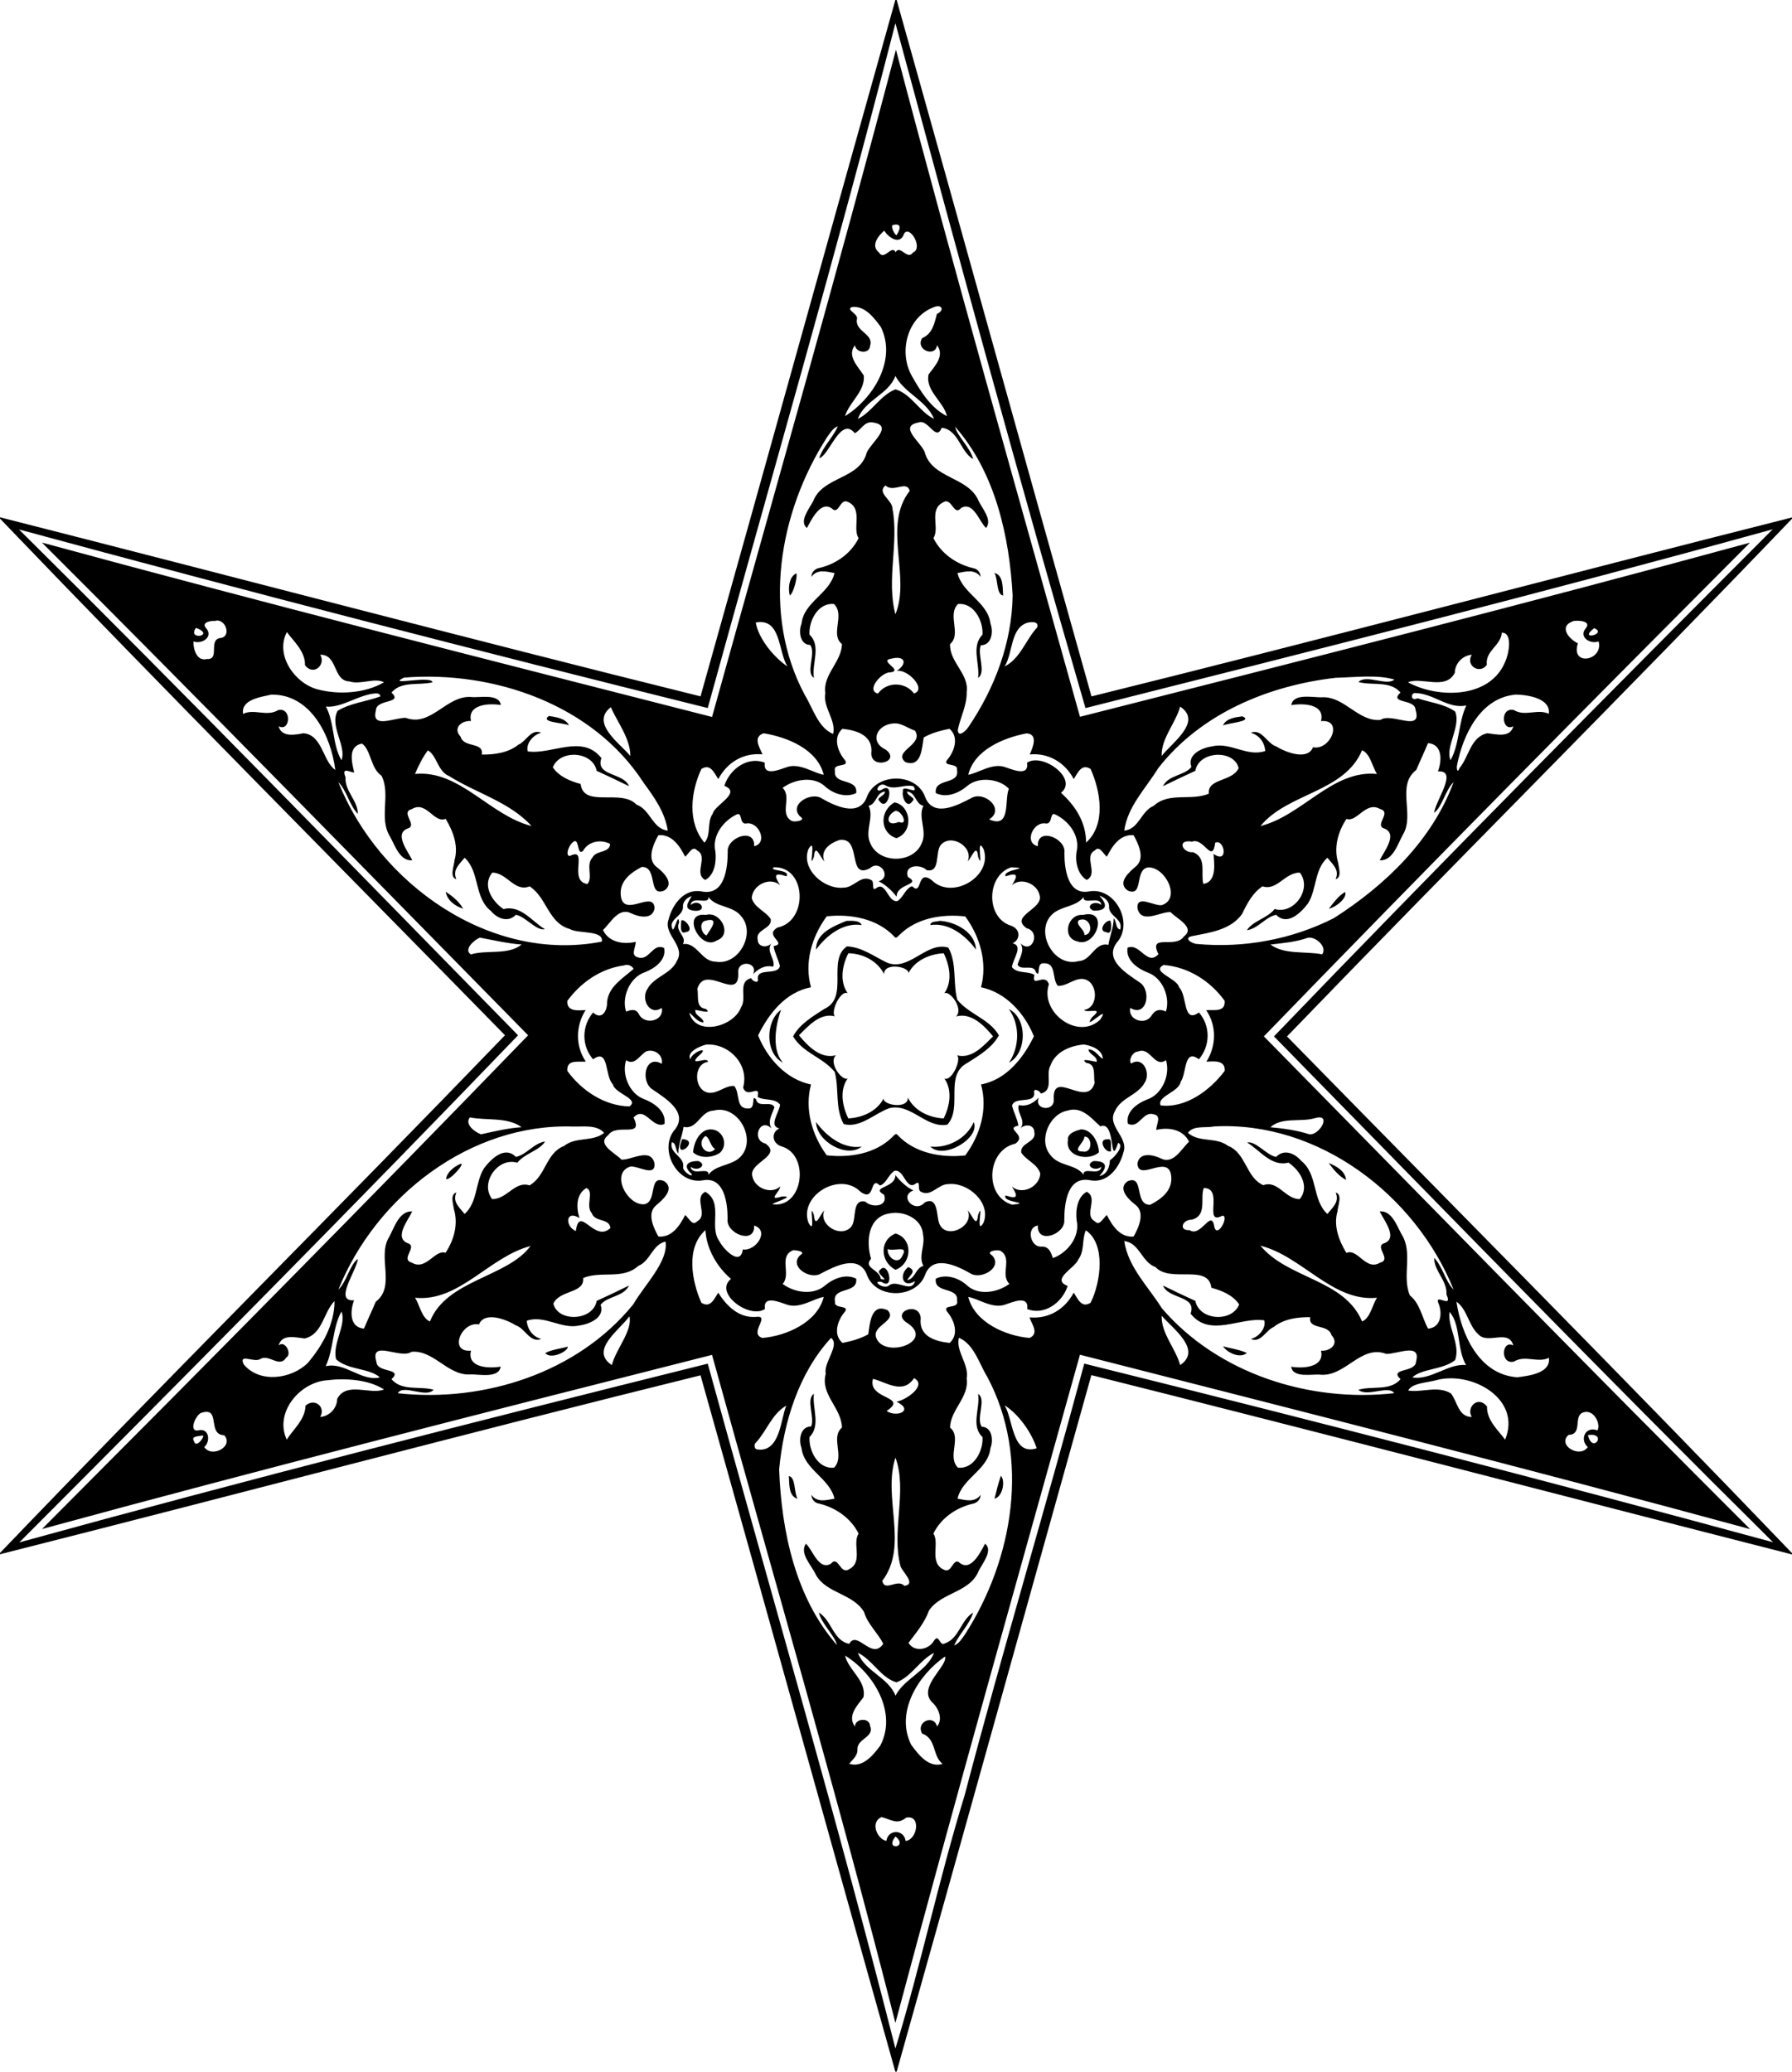 <?xml version="1.0" encoding="UTF-8"?>
<!DOCTYPE svg  PUBLIC '-//W3C//DTD SVG 1.1//EN'  'http://www.w3.org/Graphics/SVG/1.1/DTD/svg11.dtd'>
<svg width="1245pt" height="1439pt" version="1.1" viewBox="0 0 1245 1439" xmlns="http://www.w3.org/2000/svg">
<path d="m622.04 0h0.92c45.33 161.21 90 322.6 135.35 483.71 162.46-40.2 324.36-83.29 486.69-124.29v0.89c-115.89 120.93-234.7 239.14-350.85 359.6 116.99 119.48 235.09 238.14 350.85 358.89v0.91c-162.28-41.4-324.42-83.85-486.78-124.54-45.13 161.17-89.88 322.58-135.27 483.83h-0.91c-45.32-161.21-90-322.6-135.35-483.71-162.46 40.2-324.36 83.29-486.69 124.29v-0.89c115.89-120.93 234.7-239.14 350.85-359.6-117-119.47-235.05-238.15-350.85-358.86v-0.91c162.27 41.23 324.24 84.1 486.69 124.39 45.35-161.11 90.02-322.5 135.35-483.71m0.05 16.1c-40.81 159.2-86.71 317.09-130.38 475.72-159.84-39.77-319.59-80.85-478.53-124.07 116.42 115.26 231.5 233.8 346.73 351.37-114.2 118.72-230.61 236.17-346.48 352.23 158.73-43.73 318.5-84.36 478.27-124.16 43.69 158.71 89.89 316.5 130.39 475.71 17.48-57.1 30.23-117.88 48.07-175.81 26.34-100.43 56.24-199.64 83.13-299.91 159.84 39.76 319.59 80.85 478.53 124.07-116.42-115.26-231.5-233.8-346.73-351.37 114.2-118.72 230.61-236.17 346.48-352.23-158.45 43.79-318 83.94-477.44 124.18-45.63-156.92-89.59-318.34-132.04-475.73z"/>
<path d="m622.47 34.51c40.07 152.47 84.86 309.36 127.85 463.38 155.43-39.45 310.82-78.76 465.5-120.96-113.03 113.39-226.23 227.71-337.74 342.94 112.37 114.19 224.56 229.29 337.8 342.26-154.83-42.16-310.08-81.4-465.58-121.13-43.18 154.77-86.86 309.09-128.22 464.17-39.46-155.63-84.64-309.3-127.4-464.06-155.43 39.45-310.82 78.76-465.5 120.96 113.03-113.39 226.23-227.71 337.74-342.94-112.37-114.19-224.56-229.3-337.8-342.26 154.83 42.16 310.08 81.4 465.58 121.13 42.94-154.58 87.02-308.43 127.77-463.49m-2.44 121.88c-1.04 1.03 1.12 6.18 2.81 7 2.8-4.28 3.87-8.85-2.81-7m-5.67 3.82c-4.18 3.52-9.69 10.51-3.69 15.14 3.61 6.2 8.83-5.76 11.55-0.19 3.21-5.48 8.17 6.06 12.11 0.19 7.22-2.68-2.1-19.17-6.18-13.12-2.88 8.81-11.37 2.22-13.79-2.02m-22.74 53.13c-4 2.11 5.09 4.52 3.69 8.68-1.1 8.54 12.03 9.82 9.13 18.31-0.3 5.81-9.92 4.9-10.43-0.54-5.96 7.37 2.33 15.06 6.11 21.03 1.06 11.08-10.09 18.39-13.01 28.23 19.57-12.19 36.18-39.01 24.84-61.96-4.8-6.48-11.27-15.13-20.33-13.75m56.38 0.35c-18.09 7.28-23.75 31.35-14.38 47.65 5.95 10.49 13.08 22.13 24.27 27.69-2.34-10.23-15.04-17.41-12.78-28.91 4.21-5.73 11.48-12.91 5.9-20.37-1.1 8.78-15.23 3.32-10.38-4.84 7.35-3.23 8.52-10.23 10.3-16.86 5.65-2.47 3.53-7.46-2.93-4.36m-25.89 47.46c-4.89 13.05-21.52 16.74-26.08 29.81 9.91-4.86 15.58-16.48 26.11-20.52 11.06 3.2 16.68 15.74 26.83 20.52-5.18-12.66-20.78-18.01-26.86-29.81m-16.09 32.25c-5.72-0.7-7.93 5.5-12.15 7.48-9.99-12.15-17.71 15.78-24.72 17.33 2.74-8.25 9.57-14.27 12.94-22.12-3.48 1.28-5.36 4.75-7.46 7.57-33.59 52.2-45.71 122.77-15.45 179.14 5.58 9.1 9.22 22.68 19.64 27.01 2.24-9.75-7.23-18.25-5.41-28.4-1.85-12.89 11.26-21.47 11.55-34.04-8.42-6.67 2.31-20.02-5.47-27.79-11.05-1.25-17.71 11.7-17.08 21.24 8.36 7.92 1.46 19.97 3.05 29.97-6.05-3.69 1.71-17.19-2.59-22.81-7.17-0.12-8.13-9.58-6.01-14.77 1.63-15.22 19.6-20.78 22.9-35.18-5.86-1.08-11.99-2.87-16.06 2.65 0.07-3.32 2.6-5.78 5.81-6.24 11.43-2.75 21.77-9.96 27.03-20.67-4.56-6.47 3.23-20.34-7.29-25.06-5.43-2.87-6.15 7.63-10.32 5.32-8.16-7.64-15 6.55-18.31 12.73-5.66-4.58 1.45-13.14 4.38-18.75 6.82-17.36 32.36-14.88 37.19-33.73 3.29-7.17 19.25-18.96 3.83-20.88m32.19 0.06c-14.19 2.58 1.14 13.27 4.14 20.32 4.9 18.93 30.52 17.03 37.6 34.28 2.76 5.7 9.46 12.85 5.19 18.68-4.63-3.82-8.77-18.86-17.39-13.91-5.25 6.24-6.38-7.95-12.63-3.82-10.05 5.1-1.99 17.78-6.63 24.75 5.4 10.85 16.08 18.19 27.75 20.92 2.99 0.46 4.9 3.08 5.06 6-4.07-5.52-10.21-3.73-16.06-2.65 3.36 14.33 21.04 20.03 22.91 35.12 2.12 5.73 0.88 14.99-6.69 15.05-2.72 6.14 3.88 18.82-1.93 22.66 1.29-10.05-4.96-21.84 3.05-30.03 0.65-9.54-6.03-22.5-17.07-21.25-7.6 7.84 2.72 20.9-5.46 27.82-0.42 12.66 13.29 20.58 11.56 33.26 0.26 9.23-4.39 17.46-6.15 26.24 0.1 6.04 5.89 0.5 7.43-2.03 18.22-26.87 30.17-58.52 30.65-91.21-2.24-41.31-12.19-85.63-39.96-117.27 1.06 6.05 10.59 14.52 12.52 22.52-9.01-5.27-10.19-20.48-21.85-21.78-3.92 10.04-9.33-6.37-16.04-3.67m-22.99 43.72c-6.43 5.1 4.66 10 4.81 15.94 4.61 24.33-4.37 49.29 2.06 73.54 10.88-26.55-9.18-61.24 9.94-85.72-2.11-7.64-11.39 1.63-16.81-3.76m-466 94.15c-3.62-0.27-9.72 1.28-5.78 5.27 4.75 6.01-3.29 11.09-9.07 8.91-0.1 5.29 2.22 14.11 9.45 12.23 9.12 0.58 0.8-13.02 8.99-14.54 8.62-0.66 3.74-14.36-3.59-11.87m944.17-0.02c-10.99 3.57-3.5 12.49 2.86 15.55-5.32 16.29 17.96 12.1 14.38-1.35-5.78 2.18-13.82-2.89-9.07-8.9 4.46-5.12-4.41-5.82-8.17-5.3m-568.32 1.06c1.72 10.76 12.14 23.87 21.96 30.52-6.53-10.59-4.24-33.78-21.96-30.52m189.14 0.05c-12.44 3.41-10.27 20.97-16.24 30.48 10.95-5.42 14.68-18.67 22.72-27.21 0.98-4.18-3.74-3.75-6.48-3.27m-578.03 3.67c-6.58 9.13 14.14 5.46 0 0m971.39 0.21c-11.88 9.18 9.71 4.04 0 0m-908.25 2.73c-8.34 15.72 5.11 35.3 21 39.71 15.16 4.11 33.49 2.76 46.44-4.82-6.4-3.48-16.32 1.94-23.96-0.61-11.7-0.37-7.99-18.83-20.32-18.53 4.11 6.86-4.62 15.09-10.59 7.26 0.3-9.73-8.19-16.84-12.57-23.01m844.05 0.43c-0.57 9.04-11.63 12.52-10.38 22.34-4.91 6.85-15.07 0.55-10.46-7.02-6.46 0.51-11.69 6.04-11.81 12.6-6.47 12.36-23.39 2.49-32.47 6.54 20.22 11.16 56.86 11.75 67.51-14.31 2.41-5.17 5.48-20.3-2.39-20.15m-424.13 18.04c-9.31 1.39 8.54 8-0.34 9.5-6.36-0.6-17.58 12.66-8.93 14.76 6.04-8.39 18.89-8.36 25.03-0.08 9.15-2.83-4.41-17.19-11.98-15.65 7.71-5.21 5.76-10.95-3.78-8.53m-338.57 13.16c-12.85 6.18 19.07-1.85 19.85 3.27-9.4 2.31-21.51-1.11-28.53 7.1 8.41 8.02-10.77 4.19-10.83 12.48-3.55 13.13 13.4 4.75 20.8 5.11 17.54 6.59 28.31-15.92 45.57-14.47 5.69 0.63 19.19-2.64 20.4 5.56-7.91-1.38-23.4-0.64-20.69 11.11-6.02-0.56-13.08 4.59-7.25 10.87 2.12 7.99 16.36 3.42 14.73 12.42 8.9 0.09 18.3-1.17 25.48-6.87 5.48-2.35 8.8-11.34 15.85-8.25-5.67 1.22-10.94 7.78-9.38 12.92 16.73 2.46 37.86-12.29 51.16 4.66-4.44 12.73 15.5 9.94 19.16 19.5-7.44-3.67-14.92-7.23-22.46-10.66-2.68-13.63-25.4-15.15-30.46-2.44 4.46 6.53 12 9.58 19.34 11.57 1.97 16.95 28.36 3.07 38.81 14.37 9.61 3.35 11.14 16.98 21.71 18.01-1.83-12.51-9.38-23.2-16.72-33.13-34.99-54.3-103.96-78.15-166.54-73.13m647.37 0.12c-46.74 5.3-93.98 24.95-123.42 62.87-8.54 13.96-21.19 26.37-23.55 43.27 10.15-0.84 11.67-13.63 20.49-17.21 10.65-9.82 25.88-3.19 38.28-8.42-1.11-10.84 16.28-8.1 20.73-17.78-3.24-13.15-27.71-12.05-30.1 1.9-7.54 3.43-15.02 6.99-22.46 10.66 3.61-7.8 15.08-7.32 19.73-13.36-3.17-8.78 7.51-13.38 14.66-14.36 12.62-2.93 24.2 7.59 36.64 3.28-0.45-5.98-4.19-11.14-10.09-12.64 7.79-3.12 11.21 7.4 17.66 9.44 7.67 4.73 22.09 9.58 25.6 0.62 12.21 2.45 21.4-19.65 5.56-18.19 3-12.08-12.72-12.49-20.61-11.09 1.3-8.72 15.87-4.98 21.85-5.47 15.24-0.36 24.91 17.2 40.12 15.74 7.47-5.43 29.32 9.15 24.32-7.06-0.25-7.8-18.87-4.03-10.45-11.96-7.25-8.48-19.71-4.62-29.26-7.31 5.76-5.62 19.43 3.06 25.06-1.71-12.36-3.57-27.29-1.52-40.76-1.22m-666.87 10.82c-12.09 0.78-23.44 10.2-34.74 9.21 6.15 11.38 4.24 26.11 10.8 37.24 3.8-9.68-8.49-23.73-2.67-34.32 8.96-5.44 19.89-6.39 29.64-9.97 0.06-1.81-1.59-2.12-3.03-2.16m722.17-0.2c-3.06-0.59-3.86 6.02 1.54 3.63 8.67 2.96 18.49 3.82 26.1 9.19 4.19 10.52-7.14 24.57-3.2 33.81 6.4-11.49 5.31-26.14 10.96-38-12.75 2.6-22.81-8.45-35.4-8.63m-794.91 1.08c-7.36 1.69-21.22 3.46-19.53 13.39 7.55-3.83 16.6 2.19 24.34-2.64 9.74-2.23 8.47 15.55 0.36 11.21 1.99 7.86 11.3 5.97 17.3 4.85 13.17 1.21 13.4 19.68 22.05 25.48-2.97-23.53-16.98-52.78-44.52-52.29m864.9-0.04c-24.59 1.93-36.87 27.69-41.01 48.96-0.45 1.35-0.07 6.69 1.71 2.07 6.6-7.89 7.63-21.65 19.32-24.16 6.22 0.66 15.9 3.43 18.05-4.87-8.01 4.38-9.6-13.51 0.38-11.25 7.72 4.76 16.22-1.05 24.23 2.57 1.54-10.55-14.31-13.14-22.68-13.32m-628.94 8.75c-14.3 11.14 6.03 24.88 13.54 33.9 0.16-12.06-9.46-24.15-13.54-33.9m395.53-0.37c-3.24 11.72-13.23 21.97-12.85 34.27 7.3-9.36 28.54-23.82 12.85-34.27m-199.32 11.68c-11.2 0.81-16.93 12.64-5.25 18.17 10.97 8.24-9.79 14.09-10.03 2.75 1.49-12.45-9.64-16.09-20.06-17.21-6.75 5.9-3.28 15.92 1.76 21.75 3.53 5.47-8.54 1.52-6.94 7.56-1.13 10.09 16.15 4.65 14.77 15.33-7 3.42-15.69 0.58-21.28-4.3-8.01-7.81-21.52-5.43-29.85 0.68 6.73 6.69-2.53 17.69 6.22 22.95 2.31 1.08 10.6-0.3 5.87-3.12-8.13-8.35 8.05-17.67 15.51-12.26 8.99 5.08 25.22 12.76 30.75-0.71 5.89-17.56 35.06-17.91 40.86 0 5.99 14.04 22.61 5.08 32.04 0.16 9.07-5.05 23.63 7.84 12.24 14.88 15.47 6.87 10.43-13.87 13.72-21.24-6.27-6.92-21.04-8.91-29.05-1.86-5.77 4.89-14.46 8.47-21.72 4.82-1.38-10.85 16.75-5.26 14.73-16.05 0.89-5.19-10.08-2.06-6.97-6.82 5.11-5.75 8.65-16.01 1.71-21.77-6.16 1.27-12.38 2.86-17.87 6.02-1.29 7.33-1.5 21.14-12.76 17.11-9.14-7.62 13.32-12.03 6.64-21.88-4.91-1.55-9.59-5.61-15.04-4.96m-90.09 6.82c-7.56 2.66-2.92 9.62-0.74 14.65-13.39-1.24-24.51 5.53-30.75 17.19-2.77-4.17-5.38-11.13-11.75-7.01-7.28 15.67-9.97 36.85 2.16 51.16 4.86-5.47 1.52-14.11 5.71-20.06 1.34-6.27 20.53-14.5 8.1-19.43 3.73-11.74 16.37-20.74 28.08-16.07-1.29 10.15 10.6 4.59 15.67 2.98 8.82-2.88 18.47 4.35 25.29 5.42-4.33-17.59-25.04-26.12-41.77-28.83m182.65 0.08c-16.11 3.07-36.38 11.61-40.44 28.75 6.81-1.07 16.47-8.3 25.29-5.42 4.93 1.59 17.11 7.18 15.53-2.96 10.79-7.25 35.87 11.29 23.58 20.9 10.01 9.03 17.41 20.43 17.45 34.59 14.08-12.66 9.99-35.83 3.16-51.11-6.38-4.12-8.98 2.84-11.75 7-6.02-11.57-17.59-18.36-30.59-17.13 2.23-4.79 6.11-14.21-2.23-14.62m-461.73 7.08c-9.94 1.92-6.98 13.15-5.32 20.09-2.92-0.07-9.17-4.29-6.05 3.26-0.72 9.55 8.69 16.35 8.54 25.49-5.97-6.26-7.86-16.49-13.49-22.02 28.03 70.4 105.53 125.83 183.02 110.75 1.52-8.23-16.77-5.3-22.23-8.75-15.02-4.14-15.94-21.94-27.94-29.63-10.47 4.22-15.68-9.51-25.92-9.56-7.32 8.75-0.13 20.08 7.8 25.35 11.88-3.13 19.89 8.71 28.71 13.94-5.85 1.43-13.88-9.13-20.15-9.97-5.34 5.62-12.93 2.61-17.27-2.61-11.92-9.37-7.54-27.02-18.32-37.04-3.75 4.65-8.55 8.35-5.77 14.89-5.03-1.27-1.41-9.64-1.28-13.07 2.97-10.04-1.01-20.32-6.15-28.86-8.11 3.42-13.39-12.8-23.42-6.78-8.46 2.18 4.16 11.17-2.77 13.44-10.22 3.64 0.55 16.56 2.99 22.18-8.69 0.62-12.06-10.52-15.45-16.51-8.02-12.79 0.77-29.24-5.92-42.28-7.59-4.98-7.34-18.27-13.61-22.31m740.7-0.33c-2.61 6.28-5.55 12.43-8.2 18.69-14.1 10.71-0.81 31.15-9.23 44.86-3.56 6.36-6.9 18.34-16.11 17.87 2.54-5.69 13.1-18.32 3-22.15-6.96-2.29 5.63-11.19-2.73-13.46-9.91-5.85-16.09 9.51-23.39 6.84-5.91 8.88-9.01 20.01-5.77 30.51 0.39 3.54 2.79 10.05-1.8 11.4 2.91-6.54-1.97-10.27-5.71-14.93-9.19 8.36-7.26 21.93-13.52 31.83-5.03 6.58-14.37 15.68-22.07 7.82-7.2 1.31-12.53 9.63-20.31 10.7 4.06-6.51 14.33-8.31 19.28-14.75 13.39 4.14 26.32-14.01 17.48-25.27-10.34-0.12-15.87 12.89-25.93 9.54-6.88 4.53-10.72 11.99-14.18 19.18-7.78 10.97-21.99 12.9-33.94 15.24-8.01 1.26-0.49 5.57 2.59 5.6 32.58 3.03 65.93-3.12 95.12-17.94 35.66-22.75 68.36-54.16 83.18-94.43-5.57 5.08-8.08 17.61-13.57 21.26 1.47-9.33 16.85-29.71 2.7-28.74 2.73-7.3 3.39-18.79-6.89-19.67m-694.88 5.07c-3.61 4.68-6.83 11.36-8.93 16.37 31-3.06 51.84 28.85 80.98 36.16-15.31-16.81-38.49-22.83-57.3-34.72-8-3.17-8.58-14.65-14.75-17.81m649.05-0.09c-12.36 29.4-51.35 29.37-70.6 52.62 29.15-7.24 49.99-39.27 80.98-36.16-3.08-4.44-4.63-14.2-10.38-16.46m-331.32 24.27c-4.61-2.5-8.07 5.91-2.44 3.17 9.63-6.51 4.39 15.97-1.28 8.12-3.38-2.72 3.69-3.62 3.56-6.89-6.05 0.51-5.83 8.8-11.38 9.91 4.12 8.1-3.03 17.52 1.31 26.28 6.08 13.96 29.42 13.97 35.49 0 4.35-8.76-2.81-18.18 1.32-26.28-5.55-1.11-5.33-9.4-11.38-9.91-0.13 3.27 6.93 4.17 3.56 6.89-3.63 5.37-7.43-3.1-6.43-6.79-1.2-6.18 11.61 3.38 7.33-3.79-6.62-1.66-13.2 3.17-19.66-0.71m-102.76 20.12c-9.55 4.32-17.73 14.98-15.22 25.85 0.81 6.83-0.36 16.17-6.98 19.83-8.5-4.22 2.44-16.22-5.69-20.52-3.33-3.71-5.79 2.52-8.33 4.36-3.69-7.35-9.25-15.81-18.57-14.92-3.62 6.3-8.39 17.01-0.91 22.34 4.72 3.61 12.32 11.33 4.93 16.12-11.65 4.76-4.13-16.62-15.54-16.43-7.74 3.97-16.33 10.23-14.47 21.06 2.7 13.91 22.75-5.17 23.31 7.6-1.26 8.2-10.88 6.16-16.23 3.57-8.81-4.48-14.29 6.67-19.6 11.6 4.1 8.69 14.34 10.18 22.75 8.21 0.07 3.76-3.92 9.68 1.63 10.79 7.87 2.65 10.17-10.36 18.08-6.5 1.76 8.27-6.43 14.09-13.16 16.75-10.72 3.49-16.47 17.33-13.28 27.39 3.39-1.16 6.54-2.28 8.85 1.62 3.83 8.16 17.84 5.05 15.97-4.18-8.53 5.83-14.66-6.15-9.98-13.13 4.69-8.7 16.55-10.34 20.58-19.67 6.1-10.21-9.62-18.07-5.89-28.57 2.61-10.28 10.59-21.47 22.55-19.59 16.54 3.62 18.51-16.05 18.57-27.42-0.98-9.85 19.01-17.4 18.36-3.93 9.9-2.2 3.16-17.7-5.86-15.72-4.34 0.24-2.31-7.48-5.87-6.51m219.92-0.22c-2.64 0.6-1.22 6.73-5.23 6.73-9.04-2-15.77 13.56-5.85 15.71-0.73-13.63 19.77-5.56 18.46 4.58-0.07 10.66 2.08 29.7 17.18 26.84 18.15-3.22 31.33 22.17 19.1 35.68-8.91 12.07 7.42 21.6 15.85 27.44 8.59 5.34 5.35 24.69-6.41 17.8-1.84 8.16 10.02 12.34 14.51 5.72 2.78-4.6 6.09-5.15 10.28-3.23 3.15-9.7-2.2-23.35-12.6-27.03-7.11-2.77-15.46-8.58-14.06-17.27 8.64-3.65 13.51 13.15 21.46 4.5-7.29-14.82 11.93-3.37 17.69-12.34 8.4-6.18-5.26-12.5-9.24-16.87-6.62-0.66-20.51 8.85-23.01-2.75-0.71-9.79 11.73-1.15 17-2.14 13.62-4.63 2.13-26.77-9.64-26.16-9.65 1.32-2.81 20.82-14.07 16.08-7.92-5.49 1.19-13.05 5.95-17.11 6.1-5.6 1.37-15.4-1.94-21.36-9.32-0.89-14.89 7.57-18.57 14.92-2.55-1.84-5.01-8.07-8.33-4.36-8.14 4.28 2.82 16.31-5.69 20.51-6.33-3.77-8.21-12.94-6.98-19.82 2.55-11.07-5.99-22.02-15.86-26.07m-148.98 18.14c-6.52 2.21-13.49 7.04-10.47 14.87-3.13-3.2-6.27-13.1-7.22-3.19-4.4 11.45 2.34-15.73-3.82-5.3-5.35 13.86 10.88 28.11 24.27 26.73 7.22 0.26 12.19-9.3 19.35-5.27 2.69 1.09-0.29 8.36 3.57 5.57 6.79-5.03 8.03 10.45 14.77 8.95 3.92-2.49 5.75-9.08 10.08-10.22 7.4 7.16 2.91-12.37 13.65-4.2 14.26 14.2 42.66-2.87 36.01-21.57-5.7-10.58 0.27 16.52-3.8 5.33-0.96-9.94-4.1-0.07-7.23 3.17 4.27-10.2-11.9-19.9-18.92-11.13-3.8 5.26 0.05 19.08-9.54 17.23-4.49-4.53-16.04-3.65-13.11 4.68 10.01 5.73-7.99 4.37-7.84 13.76-3.49-4.79-9.06-9.27-12.53-10.68 9.51-2.92 0.97-15.62-6.06-9.07-16.01 8.26-5.18-22.02-21.16-19.66m-183.79 0.75c-3.55 1.15-7.24 9.95-3.59 10.39 13.66-6.81-1.54 17.5 12.32 19.44 4.08-4.56-1.35-13.35 3.51-18.38 2.47-5.22 12.12-3.01 12.24-9.48-6.47-3.4-15.14-1.84-18.84 4.94-4.02 3.06-2.58-7.01-5.64-6.91m428.79 0.41c-10.99-1.9-6.62 8.08 0.8 7.32 9.65 4.06 5.08 14.49 7.07 22.05 10.05-1.62 7.25-15.8 7.1-20.83 10.81 7.37 7.48-10.77 1.16-7.84-2.06 15.33-7.84-3.87-16.13-0.7m-290.4 17.76c-4.46 2.74 11.76 1.48 8.6 6.31-8.97-3.08-8.46-0.22-4.32 6.24-6.84-6.28-19.33-0.39-19.77 8.97 2.07 6.87 9.71 8.98 13.21 14.55 0.99 6.98-10.82 6.97-9.08 14.33 0.18 5.25 6.63 5.73 9.61 2.44-4.18 5.58 2.97 11.05 1.19 16.23-6.54-1.38-10.64 2.04-13.97 5.16 3.69-8.52-10.61-9.97-10.36-1.55 1.34 22.31-23.02-6.36-28.36 11.74 0.99 5.04-1.36 13.24 5.81 13.96 4.94 3.78-4.51 1.02-7.23 0.7-0.66 4.08 5.24 4.92 5.76 8.65-4.65 0.08-7.11-5-10.03-6.58 4.85 16.73 31.1 9.58 35.99-3.79 4.43-6.44-2.71-17.85 7.11-20.33 0.55 2 5.2 4.14 4.63 0.86-1.18-8.55 13.72-2.34 15.3-9.26-1.1-4.73-3.68-9.02-4.39-13.83 10.14-1.89-7.22-7.21 2.78-12.92 21.36-4.39 20.24-42.37-2.48-41.88m164.84 0.04c-17.13 5.39-18.06 34.71-0.47 40.49 7.33 2.26 6.67 10.11 1.35 12.28 7.69 1.76 0.41 10.46-0.46 16.56 3.82 4.8 10.77 2.51 15.63 5.37-2.2 9.87 7.13-1.94 10.08 6.51-6.57 19.61 20.37 39.37 35.66 24.56 8.17-12.22-13.07 9.46-5.77-1.55 9.39-7.91-3.77-2.39-5.44-5.21 10.16-1.2 10.03-19.65-0.45-21.42-6.57-0.73-11.55 5.19-17.84 4.71-4.24-5.05-0.72-16.02-9.76-15.62-5.63-0.57-1.74 10.67-5.46 6.19-1.31-6.15-10.51-0.52-12.7-5.27 1.42-4.91 5.14-9.7 2.02-14.8 8.2 8.1 14.26-8.17 4.25-10.47-12.22-8.74 12.13-13.22 9-23.01-1.71-8.09-13.12-12.59-19.28-6.81 4.14-6.46 4.64-9.32-4.32-6.24-2.3-5.01 19.76-5.5 3.96-6.27m-222.09 20.02c-3.19 1.03-6.2 3.71-6.03 7.31 0.56 6.72-11.16 8.8-6.95 16.05 1.76-1.7 3.79-11.8 4.28-4.97-3.08 6.2 5.71 9.58 2.63 14.91 9.82-1.4 12.87 12.28 22.77 12.22 15.78 2.91 28.03-19.22 18-31.22-6.12-8.09-17.29-6.01-23-13.61 0.41 5.87-11.35-1.44-12.41 5.46 6.55-5.17 12.11 4.46 3.26 4.07-9.1-0.7-4.97-5.76-2.55-10.22m283.28-0.27c6.24 6.65 4.97 10.56-4.11 10.38-6.36-2.73 0.62-7.75 5.52-3.96-1.07-6.9-12.83 0.41-12.41-5.46-5.01 6.4-13.35 6.01-20.06 10.53-15.41 11.14-1.32 38.87 16.53 33.93 9.1-0.14 11.26-13.56 20.83-11.27 0.83-5.95 3.59-12 3.66-18.47 2.18 2.19 1.2 7.25 4.53 7.79 2.17-7.63-8.15-9.2-7.76-15.9 0.2-3.92-3.34-6.55-6.73-7.57m-189.41 14.31c-10.34 14.06-15.78 32.09-10.94 49.29-17.54 3.28-29.29 18.21-36.75 33.43 6.33 15.75 19.34 30.53 36.76 34.08-4.6 17.07 0.68 35.21 10.94 49.2 15.89 1.82 33.6-0.99 45.43-12.56 1.1-0.94 2.61-3.45 3.94-1.36 11.86 12.51 30.35 15.8 46.86 14 10.33-14.06 15.78-32.09 10.94-49.29 17.54-3.28 29.28-18.21 36.75-33.43-6.34-15.76-19.34-30.54-36.76-34.08 4.6-17.08-0.69-35.21-10.94-49.2-15.89-1.82-33.6 0.99-45.43 12.56-1.12 0.92-2.62 3.43-3.94 1.36-11.86-12.51-30.36-15.81-46.86-14m-240.97 14.79c-4.03 1.55-11.62 8.44-6.25 11.67 11.2-3.39 25.96 0.72 35.24-6.88-9.82-0.7-19.45-2.98-28.99-4.79m575.05 0.15c-8.36 2.98-17.12 3.63-25.83 4.66 9.87 7.23 24.12 4.47 35.92 6.8 3.89-5.15-4.74-12.8-10.09-11.46m-474.96 19.15c-16.11 2.19-29.9 11.78-39.34 24.61-0.67 7.63 7.51 6.72 12.71 6.39-6.96 10.93-7.27 25 0.12 35.8-5.37 0.48-13.48-1.71-12.82 6.52 10.01 13.71 25.8 24.26 43.13 24.64 7.33-5.24-10.42-9.04-11.48-15.33-5.84-5.59-2.44-25.61-13.78-17.41-8.14-9.38-7.96-23.11 0.01-32.52 5.94 5.55 9.96-0.98 9.73-7.45 1.18-10.88 11.09-16.27 18.41-22.87-1.31-2.3-4.21-3.38-6.69-2.38m374.94-0.29c-9.28 4.7 9.68 9.35 10.74 15.56 5.84 5.58 2.44 25.6 13.78 17.41 8.14 9.37 7.95 23.11-0.01 32.52-10.56-7.9-8.43 9.64-12.63 15.57-1.28 7.36-16.58 9.94-14.01 16.46 17.47 2.16 34.37-10.44 44.53-23.94 0.67-7.63-7.52-6.73-12.71-6.39 6.95-10.94 7.26-25.01-0.12-35.8 5.36-0.5 13.47 1.71 12.82-6.52-9.92-13.75-25.25-23.53-42.39-24.87m-317.93 55.3c-4.55 1.19-13.52 5.08-10.99 10.17 1.63-5.59 15.01-9.73 5.31-1.85-6.69 7.21 7.17-0.51 6.99 3.71-10.16 1.19-10.03 19.65 0.45 21.42 6.55 0.7 11.55-5.18 17.84-4.71 4.24 5.04 0.71 16.01 9.76 15.62 5.62 0.56 1.74-10.67 5.46-6.19 1.3 6.15 10.49 0.5 12.7 5.27-1.43 4.9-5.14 9.69-2.02 14.8-8.2-8.1-14.26 8.17-4.25 10.47 12.22 8.74-12.14 13.22-9 23.01 1.71 8.09 13.12 12.59 19.28 6.81-0.05 3.8-9.46 10.35 1.07 6.98 11.09-0.61-7.29 4.59-6.26 5.4 21.12 2.77 25.91-33.73 6.69-40.04-7.6-1.97-7.8-10.33-2.02-12.6-7.69-1.76-0.42-10.47 0.46-16.56-3.82-4.8-10.78-2.52-15.63-5.37 2.2-9.88-7.13 1.94-10.08-6.51 4.54-16.03-10.06-31.02-25.76-29.83m262.54-0.07c-9.34 0.77-19.74 4.99-23.2 14.46-3.74 6.38 2.77 17.3-6.77 19.66-0.56-2.01-5.21-4.15-4.63-0.86 1.17 8.54-13.73 2.33-15.3 9.26 1.09 4.72 3.67 9.01 4.39 13.83-10.19 2.08 6.7 6.4-2.16 12.54-20 4.44-21.82 36.73-2.07 42.41 14.61-1.62-7.58-1.33-4.67-6.46 8.96 3.07 8.46 0.22 4.32-6.24 6.84 6.28 19.32 0.39 19.77-8.97-2.08-6.89-9.71-8.98-13.21-14.55-0.99-6.98 10.81-6.97 9.08-14.33-0.18-5.26-6.63-5.73-9.61-2.44 4.18-5.59-2.97-11.05-1.19-16.23 6.51 1.34 10.64-2.03 13.97-5.16-3.7 8.51 10.61 9.97 10.36 1.55-1.34-22.31 23.02 6.36 28.36-11.74-0.99-5.05 1.36-13.25-5.81-13.96-4.95-3.79 4.5-1.03 7.23-0.7 0.64-4.1-5.26-4.93-5.76-8.65 4.65-0.08 7.11 5 10.03 6.58-0.09-6.3-7.78-9.21-13.13-10m-304.2 4.84c-4.81 3.01-7.9 10-13.88 6.1-3.15 9.69 2.2 23.34 12.6 27.03 7.1 2.76 15.45 8.58 14.06 17.27-8.64 3.65-13.51-13.16-21.46-4.5 7.28 14.82-11.93 3.37-17.69 12.34-8.4 6.18 5.25 12.49 9.24 16.87 6.61 0.65 20.51-8.85 23.01 2.75 0.7 9.79-11.74 1.14-17 2.14-13.62 4.62-2.14 26.77 9.64 26.16 9.64-1.33 2.81-20.83 14.07-16.08 7.92 5.49-1.19 13.04-5.95 17.11-6.11 5.6-1.38 15.39 1.94 21.36 9.32 0.89 14.88-7.58 18.57-14.92 2.54 1.84 5 8.07 8.33 4.36 8.14-4.29-2.82-16.32 5.69-20.51 12.91 7.57 2.28 24.07 9.75 34.29 2.95 5.79 14.74 17.79 16.3 5.73 9.1 1.45 18.92-13.2 7.87-16.57 0.73 13.63-19.78 5.56-18.46-4.58 0.07-10.66-2.09-29.7-17.18-26.84-18.16 3.22-31.33-22.17-19.1-35.68 8.91-12.07-7.43-21.6-15.85-27.44-8.59-5.35-5.35-24.69 6.41-17.8 1.26-6.06-5.26-10.78-10.91-8.59m341.79 0.07c-3.96 0.05-6.83 6.51-4.75 8.33 8.43-5.42 13.72 6.89 9.33 13.34-4.69 8.7-16.55 10.33-20.58 19.67-6.1 10.21 9.62 18.06 5.89 28.57-2.61 10.27-10.59 21.46-22.55 19.59-16.54-3.62-18.51 16.05-18.57 27.42 0.98 9.85-19.01 17.39-18.36 3.93-8.11 1.13-5.42 14.8 2.16 14.65 5.49-0.42 6.96 3.94 8.28 7.98 10.23-3.72 19.08-14.97 16.51-26.25-0.82-6.84 0.36-16.17 6.98-19.83 8.5 4.22-2.44 16.22 5.69 20.52 3.32 3.71 5.78-2.52 8.33-4.36 3.68 7.34 9.25 15.81 18.57 14.92 3.61-6.31 8.39-17.01 0.91-22.34-4.73-3.62-12.32-11.33-4.93-16.12 11.65-4.76 4.13 16.62 15.54 16.43 7.74-3.97 16.32-10.24 14.47-21.06-2.71-13.91-22.75 5.17-23.31-7.6 1.25-8.21 10.88-6.17 16.23-3.57 8.81 4.48 14.28-6.68 19.6-11.6-4.1-8.7-14.34-10.18-22.75-8.21-0.07-3.77 3.9-9.69-1.63-10.79-7.88-2.65-10.18 10.35-18.08 6.5-1.76-8.28 6.42-14.1 13.16-16.75 10.71-3.5 16.46-17.34 13.28-27.39-8.04 5.75-10.89-9.66-19.42-5.98m-294.9 41.03c-9.1 0.14-11.27 13.55-20.83 11.27-0.84 5.94-3.6 11.99-3.66 18.47-2.19-2.2-1.21-7.26-4.53-7.79-1.97 8 9.01 9.76 7.92 17.27-0.59 2.94 7.02 7.73 5.92 4.87-6.52-5.79-3-9.26 4.76-9.05 6.36 2.73-0.63 7.74-5.52 3.96 1.06 6.9 12.83-0.42 12.41 5.46 5.01-6.4 13.34-6.01 20.06-10.53 15.41-11.15 1.32-38.88-16.53-33.93m245.9-0.01c-12.33 2.19-20.24 19.99-12.31 30.29 5.95 8.68 17.62 6.41 23.46 14.18-0.42-5.88 11.34 1.44 12.41-5.46-4.9 3.78-11.88-1.23-5.52-3.96 9.08-0.18 10.35 3.73 4.11 10.38 5.38-1.03 7.09-6.17 7.32-10.94 3.04-1.87 10.31-10.08 5.76-12.17-6.32 18.94-1.33-15.99-12.38-11.38-6.35-5.68-12.92-14.16-22.85-10.94m-415.19 4.72c-3.91 4.82 3.67 10.33 7.75 11.73 9.31-2.05 18.59-4.28 28.17-4.93-9.87-7.23-24.12-4.48-35.92-6.8m587.21 0.49c-10.08 2.99-23.03-0.98-31.04 6.34 9.02 0.86 17.96 1.98 26.63 4.78 6.98 1.79 16.7-14.65 4.41-11.12m-515.34 5.86c-71.58-2.47-137.23 48.61-163.21 113.21 5.57-5.08 8.08-17.62 13.57-21.26-1.47 9.32-16.85 29.7-2.7 28.74-2.74 7.29-3.39 18.79 6.89 19.67 2.61-6.29 5.55-12.43 8.2-18.69 14.1-10.72 0.81-31.15 9.23-44.86 3.55-6.36 6.9-18.34 16.11-17.87-2.54 5.68-13.1 18.31-3 22.15 6.96 2.29-5.64 11.18 2.73 13.46 9.91 5.85 16.09-9.51 23.39-6.84 5.91-8.89 9.01-20.01 5.77-30.51-0.4-3.55-2.8-10.06 1.8-11.4-2.91 6.54 1.97 10.26 5.71 14.93 9.19-8.37 7.25-21.93 13.52-31.83 5.02-6.59 14.37-15.68 22.07-7.82 7.19-1.32 12.53-9.63 20.31-10.7-4.06 6.5-14.33 8.3-19.28 14.75-13.39-4.14-26.32 14-17.48 25.27 10.34 0.12 15.86-12.89 25.93-9.54 11.4-6.4 11.35-22.6 24.07-27.4 8.11-6.61 19.65-2.59 27.78-9.04-5.03-5.84-14.39-4.25-21.41-4.42m444.99-0.07c-5.82 1.27-14.03-0.99-18 4.44 7.96 7 19.6 2.68 27.82 9.02 12.62 4.83 12.53 22.19 24.58 27.33 10.14-3.68 15.21 9.72 25.25 9.68 7.31-8.76 0.13-20.08-7.8-25.35-11.88 3.13-19.89-8.72-28.71-13.94 5.85-1.43 13.87 9.12 20.15 9.97 5.34-5.62 12.92-2.62 17.27 2.61 11.92 9.37 7.54 27.02 18.32 37.04 3.75-4.66 8.55-8.36 5.77-14.89 5.04 1.28 1.38 9.59 1.28 13.07-2.97 10.04 1.01 20.31 6.15 28.86 8.1-3.42 13.38 12.8 23.42 6.78 8.45-2.19-4.16-11.17 2.77-13.44 10.22-3.64-0.56-16.57-2.99-22.18 8.41-0.66 11.85 9.95 15.12 15.84 8.23 12.84 0.1 28.93 5.78 42.47 7.11 5.69 8.48 15.4 12.64 23.12 9.22-0.66 10.18-11.07 7.11-17.94-2.52-6.73 10.48 4.52 5.7-5.74 0.71-9.56-8.69-16.35-8.54-25.49 5.97 6.26 7.85 16.49 13.49 22.02-26.38-65.55-93.94-117.27-166.58-113.28m-221.92 30.85c-3.97 2.4-5.76 9.02-10.07 10.15-7.42-7.16-2.92 12.36-13.66 4.2-14.26-14.2-42.66 2.87-36.01 21.57 5.7 10.58-0.27-16.53 3.8-5.33 0.96 9.94 4.09 0.06 7.23-3.17-4.27 10.2 11.9 19.9 18.92 11.13 3.8-5.26-0.05-19.09 9.54-17.23 4.48 4.53 16.04 3.64 13.11-4.68-10.01-5.73 7.98-4.38 7.84-13.76 3.49 4.79 9.05 9.26 12.53 10.68-10.54 4 1.05 16.36 7.94 8.3 9.2-4.43 8.04 9.03 9.83 14.23 4.22 12.56 24.97 2.58 19.92-8.67 3.13 3.2 6.27 13.09 7.22 3.19 4.39-11.46-2.34 15.73 3.82 5.3 5.35-13.86-10.88-28.11-24.27-26.73-7.22-0.26-12.21 9.29-19.35 5.27-2.7-1.1 0.29-8.37-3.57-5.57-6.76 5.05-8.04-10.51-14.77-8.88m-213.99 11.93c-7.35 4.3-7.08 13.71-4.81 20.83-9.67-5.96-10.25 5.71-2.51 9.06 2.43-18.87 12.88 8.55 24.01-2.12-0.66-7-10.79-3.83-12.94-10.34-4.62-4.84 1.9-15.26-3.75-17.43m428.92 0c-2.7 7.41 2.6 19.08-8.34 21.99-6.57-0.14-9.39 7.69-1.49 7.27 7.99 5.33 15.18-15.51 17.22-2.2 2.01 8.31 10.66-8.06 5.51-7.84-13.61 7.1 1.45-19.31-12.9-19.22m-217.84 17.54c-15.53 2.1-16.89 19.49-13.33 31.6-5.61 6.66 5.99 7.26 6.75 13.95 7.43 2.2-4.1-4.07-0.57-6.08 5.74-7.48 10.74 14.72 1.21 8.22-7.57-1.45 1.45 5.88 5.33 2.3 5.45-4.18 15.41 5.77 17.84-2.85-8.99 5.36-11.25-4.88-4.69-9.78 6.3 2.7 1.26 5.36-0.74 9.06 5.51-0.84 5.94-8.63 11.29-9.89-3.75-6.7 1.39-14.25-0.29-21.65-0.51-10.96-13.15-16.7-22.8-14.88m-128.39 11.73c-13.84 12.14-9.46 35.46-2.82 50.38 6.37 4.11 8.98-2.84 11.75-7 5.71 9.22 14.25 17.62 25.91 16.86 11.23-1.53-5.27 11.52 4.76 14.61 16.65-1.36 38.27-10.9 42.59-28.47-6.82 1.06-16.47 8.3-25.29 5.42-4.94-1.6-17.11-7.18-15.53 2.96-10.8 7.25-35.87-11.29-23.58-20.9-10.2-8.7-17.12-21.47-17.79-33.86m264.31 0.09c-2.89 6.54-0.73 14.53-5.35 20.39-1.96 5.69-19.33 13.7-7.29 18.23-3.73 11.74-16.38 20.74-28.08 16.07 1.29-10.15-10.61-4.61-15.67-2.98-8.82 2.88-18.48-4.36-25.29-5.42 4.32 17.57 25.93 27.11 42.59 28.47 6.82-3.09 1.55-9.49-0.08-14.29 13.38 1.23 24.51-5.53 30.75-17.19 2.77 4.17 5.37 11.12 11.75 7.01 7.14-14.39 10.6-40.78-3.33-50.29m-292.02 7.84c-9.06 1.86-10.5 13.56-18.94 16.89-10.66 9.82-25.89 3.18-38.28 8.42 1.1 10.84-16.29 8.09-20.73 17.78 3.23 13.15 27.71 12.05 30.1-1.9 7.54-3.43 15.02-7 22.46-10.66-3.62 7.8-15.09 7.31-19.73 13.36 3.17 8.77-7.51 13.38-14.66 14.36-12.62 2.92-24.2-7.59-36.64-3.28 0.45 5.97 4.19 11.14 10.09 12.64-7.79 3.12-11.21-7.4-17.66-9.44-7.67-4.73-22.09-9.58-25.6-0.62-12.21-2.46-21.4 19.65-5.56 18.19-3.01 12.07 12.72 12.48 20.61 11.09-1.29 8.72-15.89 4.95-21.85 5.47-15.24 0.36-24.91-17.21-40.12-15.74-7.48 5.43-29.32-9.15-24.32 7.06 0.24 7.79 18.87 4.03 10.45 11.96 7.25 8.47 19.7 4.61 29.26 7.31-5.26 6.12-21.27-4.12-24.88 2.43 59.85 6.61 125.05-14.2 163.6-61.77 7.84-13.5 24.56-29.98 22.4-43.55m318.69-0.32c2.8 18.28 16.74 31.59 26.16 46.66 39.05 45.46 102.6 65.57 161.37 58.95-3.69-5.88-18.6 2.92-24.89-2.33 9.53-2.97 22.07 1.11 29.3-7.39-8.41-8.02 10.77-4.19 10.83-12.48 3.54-13.14-13.41-4.76-20.8-5.11-17.55-6.59-28.31 15.91-45.57 14.47-5.71-0.66-19.19 2.65-20.4-5.56 7.91 1.38 23.39 0.64 20.69-11.11 6.02 0.56 13.07-4.6 7.25-10.87-2.12-8-16.37-3.43-14.73-12.42-8.9-0.09-18.3 1.17-25.48 6.87-5.49 2.35-8.8 11.33-15.85 8.25 5.66-1.23 10.93-7.78 9.38-12.92-16.73-2.46-37.86 12.29-51.16-4.66 4.44-12.73-15.5-9.94-19.16-19.5 7.44 3.66 14.92 7.23 22.46 10.66 2.68 13.63 25.4 15.15 30.46 2.44-4.46-6.53-12-9.59-19.34-11.57-1.98-16.95-28.37-3.07-38.81-14.37-9.62-3.36-11.14-16.98-21.71-18.01m-412.5 3.39c-28.77 7.47-49.52 39.07-80.25 35.94 3.07 4.43 4.63 14.2 10.38 16.46 11.56-29.04 53.77-30.56 69.87-52.4m507.13-0.22c19.28 23.25 58.22 23.17 70.61 52.61 5.74-2.23 7.3-12.02 10.37-16.45-31 3.06-51.84-28.85-80.98-36.16m-324.37 3.06c-10.87 3.96-1.41 16.62-7.58 23.5 8.16 6.05 21.17 8.15 29.37 1.16 5.76-4.9 14.46-8.47 21.72-4.82 1.38 10.84-16.76 5.25-14.73 16.05-0.9 5.19 10.07 2.04 6.97 6.82-5.12 5.74-8.65 16.01-1.71 21.77 6.15-1.28 12.37-2.86 17.87-6.02 1.1-7.54 1.97-22.01 13.42-16.69 7.07 7.23-10.41 10.28-8.11 18.56 4.82 15.61 41.14 3.74 22.23-9.43-12.94-7.52 7.84-16.1 8.9-3.63-1.49 12.45 9.64 16.08 20.06 17.21 6.75-5.9 3.27-15.93-1.76-21.75-3.54-5.48 8.53-1.53 6.94-7.56 1.12-10.1-16.16-4.65-14.77-15.33 7-3.42 15.68-0.59 21.28 4.3 8 7.81 21.51 5.43 29.85-0.68-6.73-6.7 2.52-17.7-6.22-22.95-2.32-1.08-10.6 0.29-5.87 3.12 8.12 8.35-8.05 17.67-15.51 12.26-8.99-5.08-25.22-12.76-30.75 0.71-5.9 17.56-35.06 17.9-40.86 0-5.99-14.04-22.61-5.08-32.04-0.16-7.47 4.27-22.08-5.08-14.22-12.81 4.42-2.76-2.05-3.31-4.48-3.63m-318.92 35.34c-7.8 8.01-8.29 23.16-20.76 26.04-6.23-0.66-15.9-3.43-18.05 4.87 4.31-4.11 9.56 6.04 5.28 8.35-4.71 7.67-11.86-2.65-18.05 1.06-4.2 2.78-15.33-4.31-11.49 3.74 11.01 13.24 32.96 10.27 44.44-0.96 10.23-11.96 18.67-27.15 18.63-43.1m779.47 0.5c3.41 22.92 15.77 50.67 42.26 52.5 8.2-1.04 23.39-2.88 21.96-13.52-7.56 3.83-16.6-2.2-24.34 2.64-9.75 2.22-8.47-15.55-0.36-11.21-3.42-11.75-17.55-0.47-24.25-7.67-7.03-6.29-7.59-17.28-15.27-22.74m-774.66 6.82c-6.4 11.48-5.31 26.13-10.96 38 13.3-3.17 24.84 10.86 37.63 7.76-7.08-6.52-22.07-4.98-30.37-12.58-2.85-10.64 7.41-24.11 3.7-33.18m769.85 0.29c-1.56 10.34 7.72 22.51 3.92 33.42-8.48 6.89-23.11 5.78-29.76 12.04 12.63 2.29 25.27-9.99 37.34-8.53-6.55-10.88-3.59-28.23-11.5-36.93m-569.77 3.02c-6.88 9.62-27.9 23.55-12.22 33.9 2.83-11.15 14.53-23.96 12.22-33.9m369.77-0.37c-0.38 12.29 9.6 22.55 12.86 34.26 15.55-10.56-5.15-25.33-12.86-34.26m-229.72 15.41c-22.46 24.38-32.96 58.58-36.04 91.31 1.6 42.93 11.34 89.04 40.11 121.98-1.06-6.05-10.59-14.53-12.52-22.52 8.85 5.19 10.01 19.68 21.11 21.7 5.62-9.89 15.48 11.78 23.63 0.03-3.43-7.24-10.95-13.75-13.31-22.05-7.51-12.9-26-12.8-33.4-25.73-2.89-6.63-11.71-14.81-7.07-21.78 4.62 3.81 8.76 18.85 17.39 13.91 5.25-6.25 6.37 7.94 12.63 3.82 10.05-5.1 1.99-17.78 6.63-24.75-5.4-10.86-16.09-18.2-27.75-20.92-3-0.47-4.91-3.08-5.06-6 4.07 5.52 10.2 3.72 16.06 2.65-3.36-14.33-21.04-20.03-22.91-35.12-2.14-5.74-0.88-14.99 6.69-15.05 2.71-6.15-3.88-18.82 1.93-22.66-1.29 10.05 4.96 21.84-3.05 30.03-0.65 9.54 6.03 22.5 17.07 21.25 7.6-7.84-2.72-20.91 5.46-27.82-0.27-13.76-15.3-23.08-11.24-37.43-1.81-7.65 10.21-20.02 3.64-24.85m88.83-0.13c-2.25 9.74 7.22 18.24 5.41 28.4 1.85 12.88-11.26 21.47-11.55 34.04 8.42 6.67-2.31 20.02 5.47 27.79 11.05 1.25 17.71-11.7 17.08-21.24-8.36-7.93-1.46-19.97-3.05-29.97 6.05 3.69-1.72 17.17 2.59 22.81 7.18 0.12 8.11 9.56 6.01 14.77-1.63 15.22-19.6 20.78-22.9 35.18 5.86 1.07 11.99 2.87 16.06-2.65-0.08 3.31-2.61 5.77-5.81 6.24-11.43 2.75-21.78 9.96-27.03 20.67 4.56 6.46-3.24 20.34 7.29 25.06 5.42 2.87 6.14-7.64 10.32-5.32 8.16 7.64 14.99-6.56 18.31-12.73 5.65 4.58-1.45 13.13-4.38 18.75-6.1 15.36-25.84 14.82-34.57 27.64-3 8.47-8.93 15.41-14.25 22.51 3.97 6.59 13.98 4.94 17.65-1.42 3.64-5.61 3.83 4.22 7.62 1.77 9.89-3.29 11.15-16.34 19.65-21.4-2.66 8.54-9.7 14.76-13.19 22.82 3.48-1.29 5.35-4.75 7.46-7.57 33.59-52.2 45.71-122.77 15.45-179.14-5.58-9.1-9.22-22.68-19.64-27.01m-59.67 28.55c-4.09 14.63 25.25 11.82 9.46 22.3 6.87 4.8 19.48-0.31 6.89-6.41 6.94-1.25 21.47-11.52 12.17-16.39-7.78 11.83-19.73 2.52-28.52 0.5m-379.45 0.99c-19.02 1.51-36.63 22.65-27.82 41.26 3.81-6.49 12.86-13.83 12.99-23.57 6.09-5.66 14.33 0.6 10.24 7.8 6.46-0.51 11.68-6.05 11.81-12.6 6.47-12.36 23.39-2.49 32.47-6.54-10.73-6.86-26.56-7.97-39.69-6.35m770.97-0.13c-6.12 1.85-16.91 1.86-19.69 7.26 9.68 1.52 20.68-3.65 29.71 2.03 4.54 5.65 4.99 16.26 14.47 16.33-4.11-6.86 4.61-15.11 10.59-7.26-0.3 9.73 8.18 16.83 12.57 23.01 11.76-28.42-23.3-47.82-47.65-41.37m-451.7 17.75c-10.04 5.56-13.65 17.69-21.24 25.77-1.43 1.13-1.02 4.27 0.68 4.6 16.56 2.8 16.67-22.27 20.56-30.37m151.64-0.24c6.15 10.42 5.1 35.23 22.26 29.88-3.28-10.42-12.16-23.44-22.26-29.88m-558.46 5.35c-3.56 1.72-8.58 12.88-2.02 12.15 7.76-2.27 9.06 7.55 4.42 11.5 5.09 7.84 20.86-0.45 13.86-8.21-12.25-0.32-1.83-20.47-16.26-15.44m959.57-0.03c-5.72 3.1 0.36 14.95-9.28 15.24-8.25 7.02 7.76 16.56 13.31 8.45-5.86-5.21-1.72-14.82 6.74-11.58 2.59-4.84-3.09-15.85-10.77-12.11m-958.69 15.72c-2.62 0.56-7.94 0.28-5.59 3.94 1.52 5.86 8.77-5.11 5.59-3.94m962.83-0.32c3.34 13.69 13.83-2.18 0 0m-481.1 15.63c-9.11 27.8 9.49 60.96-9.15 85.6 1.7 7.97 10.43-1.8 15.35 3.45 8.28-1.11-0.88-9.17-2.62-13.38-6.68-24.61 4.94-52.45-3.58-75.67m-26.09 135.58c4.76 12.88 20.96 16.8 26.14 29.75 5.83-11.57 21.79-17.02 26.8-29.75-9.91 4.85-15.58 16.47-26.11 20.52-11.06-3.2-16.68-15.74-26.83-20.52m-8.92 1.93c2.34 10.23 15.04 17.41 12.78 28.91-4.21 5.72-11.49 12.9-5.9 20.37-0.08-5.75 10.15-6.44 10.44-0.61 3.4 8.1-8.94 8.89-8.72 16.34 0.2 4.6-3.27 7.05-5.73 10.12 9.27 3.06 16.62-5.92 21.58-12.56 12.06-22.86-4.58-50.51-24.45-62.57m69.45 0.62c-18.58 12.88-34.8 38.7-23.51 61.32 5.02 6.79 12.25 16.37 21.85 13.26-7.27-5.37-4.07-17.36-14.27-21.09-4.54-8.19 8.27-13.56 10.36-4.87 4.32-5.06 1.04-12.93-3.42-16.83-10.33-10.55 11.14-25.24 8.99-31.79m-44.13 111.52c-8.11 3.61-3.07 15.25 3.38 16.6 1.14-8.24 12.24-8.24 13.38 0 8.13-0.81 11-18.29 0.43-16.2-6.42 5.13-9.85 1.55-17.19-0.4m9.73 13.5c-8.13 10.23 9.5 7.88 0 0z"/>
<path d="m553.33 398.23c0.76 2.3-1.7 13.02-4.54 15.44-1.38-4.03-0.9-13.12 4.54-15.44z"/>
<path d="m690.91 397.93c6.5 1.88 5.53 10.51 6.06 15.74-4.89-0.8-3.46-11.14-6.06-15.74z"/>
<path d="m381.38 497.3c4.8 0.86 11.42 1.48 13.9 6.49-4.17-1.87-20.47-2-13.9-6.49z"/>
<path d="m863.14 497.56c7.89 3.46-9.3 4.52-13.43 6.32 2.15-5.01 8.78-5.67 13.43-6.32z"/>
<path d="m621.5 557.35c11.48 2.18 13.52 20.53 1.3 24.86-11.72-3.75-11.81-19.09-1.3-24.86m0.64 5.87c-6.66 2.91-6.9 11.6 2.31 7.69 7.06 2.94 2.1-7.98-2.31-7.69z"/>
<path d="m309.69 619.47c4.72 3.02 9.28 6.77 12.08 11.72-5.43-1.68-11.14-5.8-12.08-11.72z"/>
<path d="m934.48 619.59c1.89 3.81-6.21 10.58-11.24 11.59 3.26-4.2 6.59-8.88 11.24-11.59z"/>
<path d="m490.34 635.52c10.28-3 18.83 13.8 7.71 17.68-11.44 7.85-25.36-19.97-7.71-17.68m-0.1 3.99c-5.18 1.05-2.77 9.35 0.64 10.24 2.66-4.12 9.62-12.99-0.64-10.24z"/>
<path d="m752.38 635.53c18.61-4.75 9.13 23.34-4.08 18.33-10.94-2.67-6.52-19.4 4.08-18.33m-2.99 3.77c-2.42 3.12 4.21 6.1 4.03 10.19 7.15-0.53 4.16-13.88-4.03-10.19z"/>
<path d="m473.33 639.38c2.3-1.75 9.74 7.5 3.14 8.03-4.53 2.08-3.26-5.32-3.14-8.03z"/>
<path d="m588.04 639.66c3.37-0.07 9.33-0.55 10.6 2.9-13.27-2.06-25.11 7.95-31.69 17.07-0.22-11.53 12.23-16.31 21.09-19.97z"/>
<path d="m652.89 639.62c10.7 0.56 24.82 7.87 25.16 20.01-6.58-9.12-18.43-19.13-31.69-17.07 0.18-2.86 4.4-2.24 6.53-2.94z"/>
<path d="m771.15 639.42c1.13 0.28 1.91 10.88-2.62 8.02-5.66-0.55-1.24-7.81 2.62-8.02z"/>
<path d="m588.46 657.35c10.51 0.52 18.86 7.08 27.97 11.39 15.61 5.99 27.14-15.02 42.42-10.53 6.13 10.98 3.08 24.45 6.21 36.19 8.05 10.09 22.22 13.21 28.93 24.72-4.5 8.53-13.64 13.88-21.68 19.06-16.67 8.46-3.18 31.03-14.16 43.04-14.83 2.67-25.32-15.14-40.26-11.49-10.28 3.66-20.38 14.09-31.74 11.06-6.13-10.99-3.08-24.45-6.21-36.19-8.05-10.09-22.23-13.21-28.93-24.72 4.5-8.54 13.64-13.88 21.68-19.06 17.57-8.05 1.6-33.91 15.77-43.47m0.95 4.81c-4.25 8.21-6.33 19.62-0.45 27.78-4.76-2.63-12.05 12.54-8.97 16-10.31-2.63-18.41 6.78-24.91 13.19 6.07 7.4 15.05 16.73 25.68 13.84-5.48 5.23 4.35 18.27 8.19 16.1-5.86 8.13-3.71 19.44 0.41 27.77 9.59-0.43 19.97-4.89 24.46-13.79-0.37 4.58 17.06 7.63 16.97-0.61 4.47 9.18 14.93 14 24.8 14.41 4.24-8.27 6.33-19.62 0.45-27.79 4.76 2.63 12.05-12.54 8.97-16 10.31 2.63 18.41-6.79 24.91-13.19-6.08-7.41-15.05-16.73-25.68-13.84 5.48-5.23-4.35-18.28-8.19-16.1 5.86-8.13 3.71-19.45-0.41-27.77-9.59 0.42-19.98 4.88-24.46 13.79 0.37-4.59-17.07-7.64-16.97 0.61-4.58-9.09-14.83-14.32-24.8-14.4z"/>
<path d="m542.63 701.43c-2.41 6.34-7.87 26.54 1.37 36.71-12.64-6.36-12.25-28.96-1.37-36.71z"/>
<path d="m700.9 700.94c13.15 6.23 12.6 30.79 0.1 37.17 7.38-10.82 7.73-26.5-0.1-37.17z"/>
<path d="m566.95 779.37c6.58 9.11 18.42 19.12 31.69 17.07-10.04 8.33-31.38-3.44-31.69-17.07z"/>
<path d="m676.51 779.43c4.74 10.77-20.62 26.47-30.15 17.01 12.22 1.26 25.25-5.67 30.15-17.01z"/>
<path d="m493.08 784.51c8.6-0.6 13.33 9.87 7.38 15.98-5.09 3.92-14.43 4.38-18.95-0.16 0.44-6.27 4.25-15.32 11.57-15.82m-2.92 4.53c-7.21 5.17 0.95 15.38 6.66 9.04-3.57-2.08-3.42-7.4-6.66-9.04z"/>
<path d="m751.15 784.46c7.74 0.2 12.06 9.21 12.34 15.89-6.44 6.29-23.49 3.51-21.55-8.37-0.58-4.83 5.48-6.59 9.21-7.52m2.27 5.05c0.03 4.1-9.29 10.33-1.36 10.33 7.35 1.63 6.82-10.76 1.36-10.33z"/>
<path d="m473.98 791.23c13.59 0.8-7.12 16.36 0 0z"/>
<path d="m769.34 791.42c3.93-1.24 1.92 5.87 2.61 8.26-4.19 1.63-9.55-8.78-2.61-8.26z"/>
<path d="m319.66 808.52c4.66-1.71-7.47 12.11-9.78 10.35 0.79-4.8 5.53-8.38 9.78-10.35z"/>
<path d="m923.11 807.83c5.15 2.09 11.58 5.52 12.06 11.77-4.84-2.55-8.79-7.26-12.06-11.77z"/>
<path d="m622.2 856.79c12.41 3.68 11.5 20.97-0.06 25.22-10.52-5.43-11.51-20.47 0.06-25.22m-5.47 10.82c-0.53 5.96 7.5 11.7 10.37 4.31 4.14-7.3-6.11-2.43-10.37-4.31z"/>
<path d="m394.51 935.38c0.14 3.33-11.85 9.22-15.72 4.47 4.83-2.56 10.49-2.98 15.72-4.47z"/>
<path d="m849.73 935.19c5.51 1.48 11.29 2.22 16.53 4.58-4.57 4.07-13.5 0.02-16.53-4.58z"/>
<path d="m548.03 1025.3c4.87 0.78 3.47 11.14 6.06 15.74-6.5-1.88-5.54-10.52-6.06-15.74z"/>
<path d="m695.38 1025.1c3.08 3.1 1.6 14.21-4.43 15.95 1.31-5.37 2.58-10.75 4.43-15.95z"/>
</svg>
